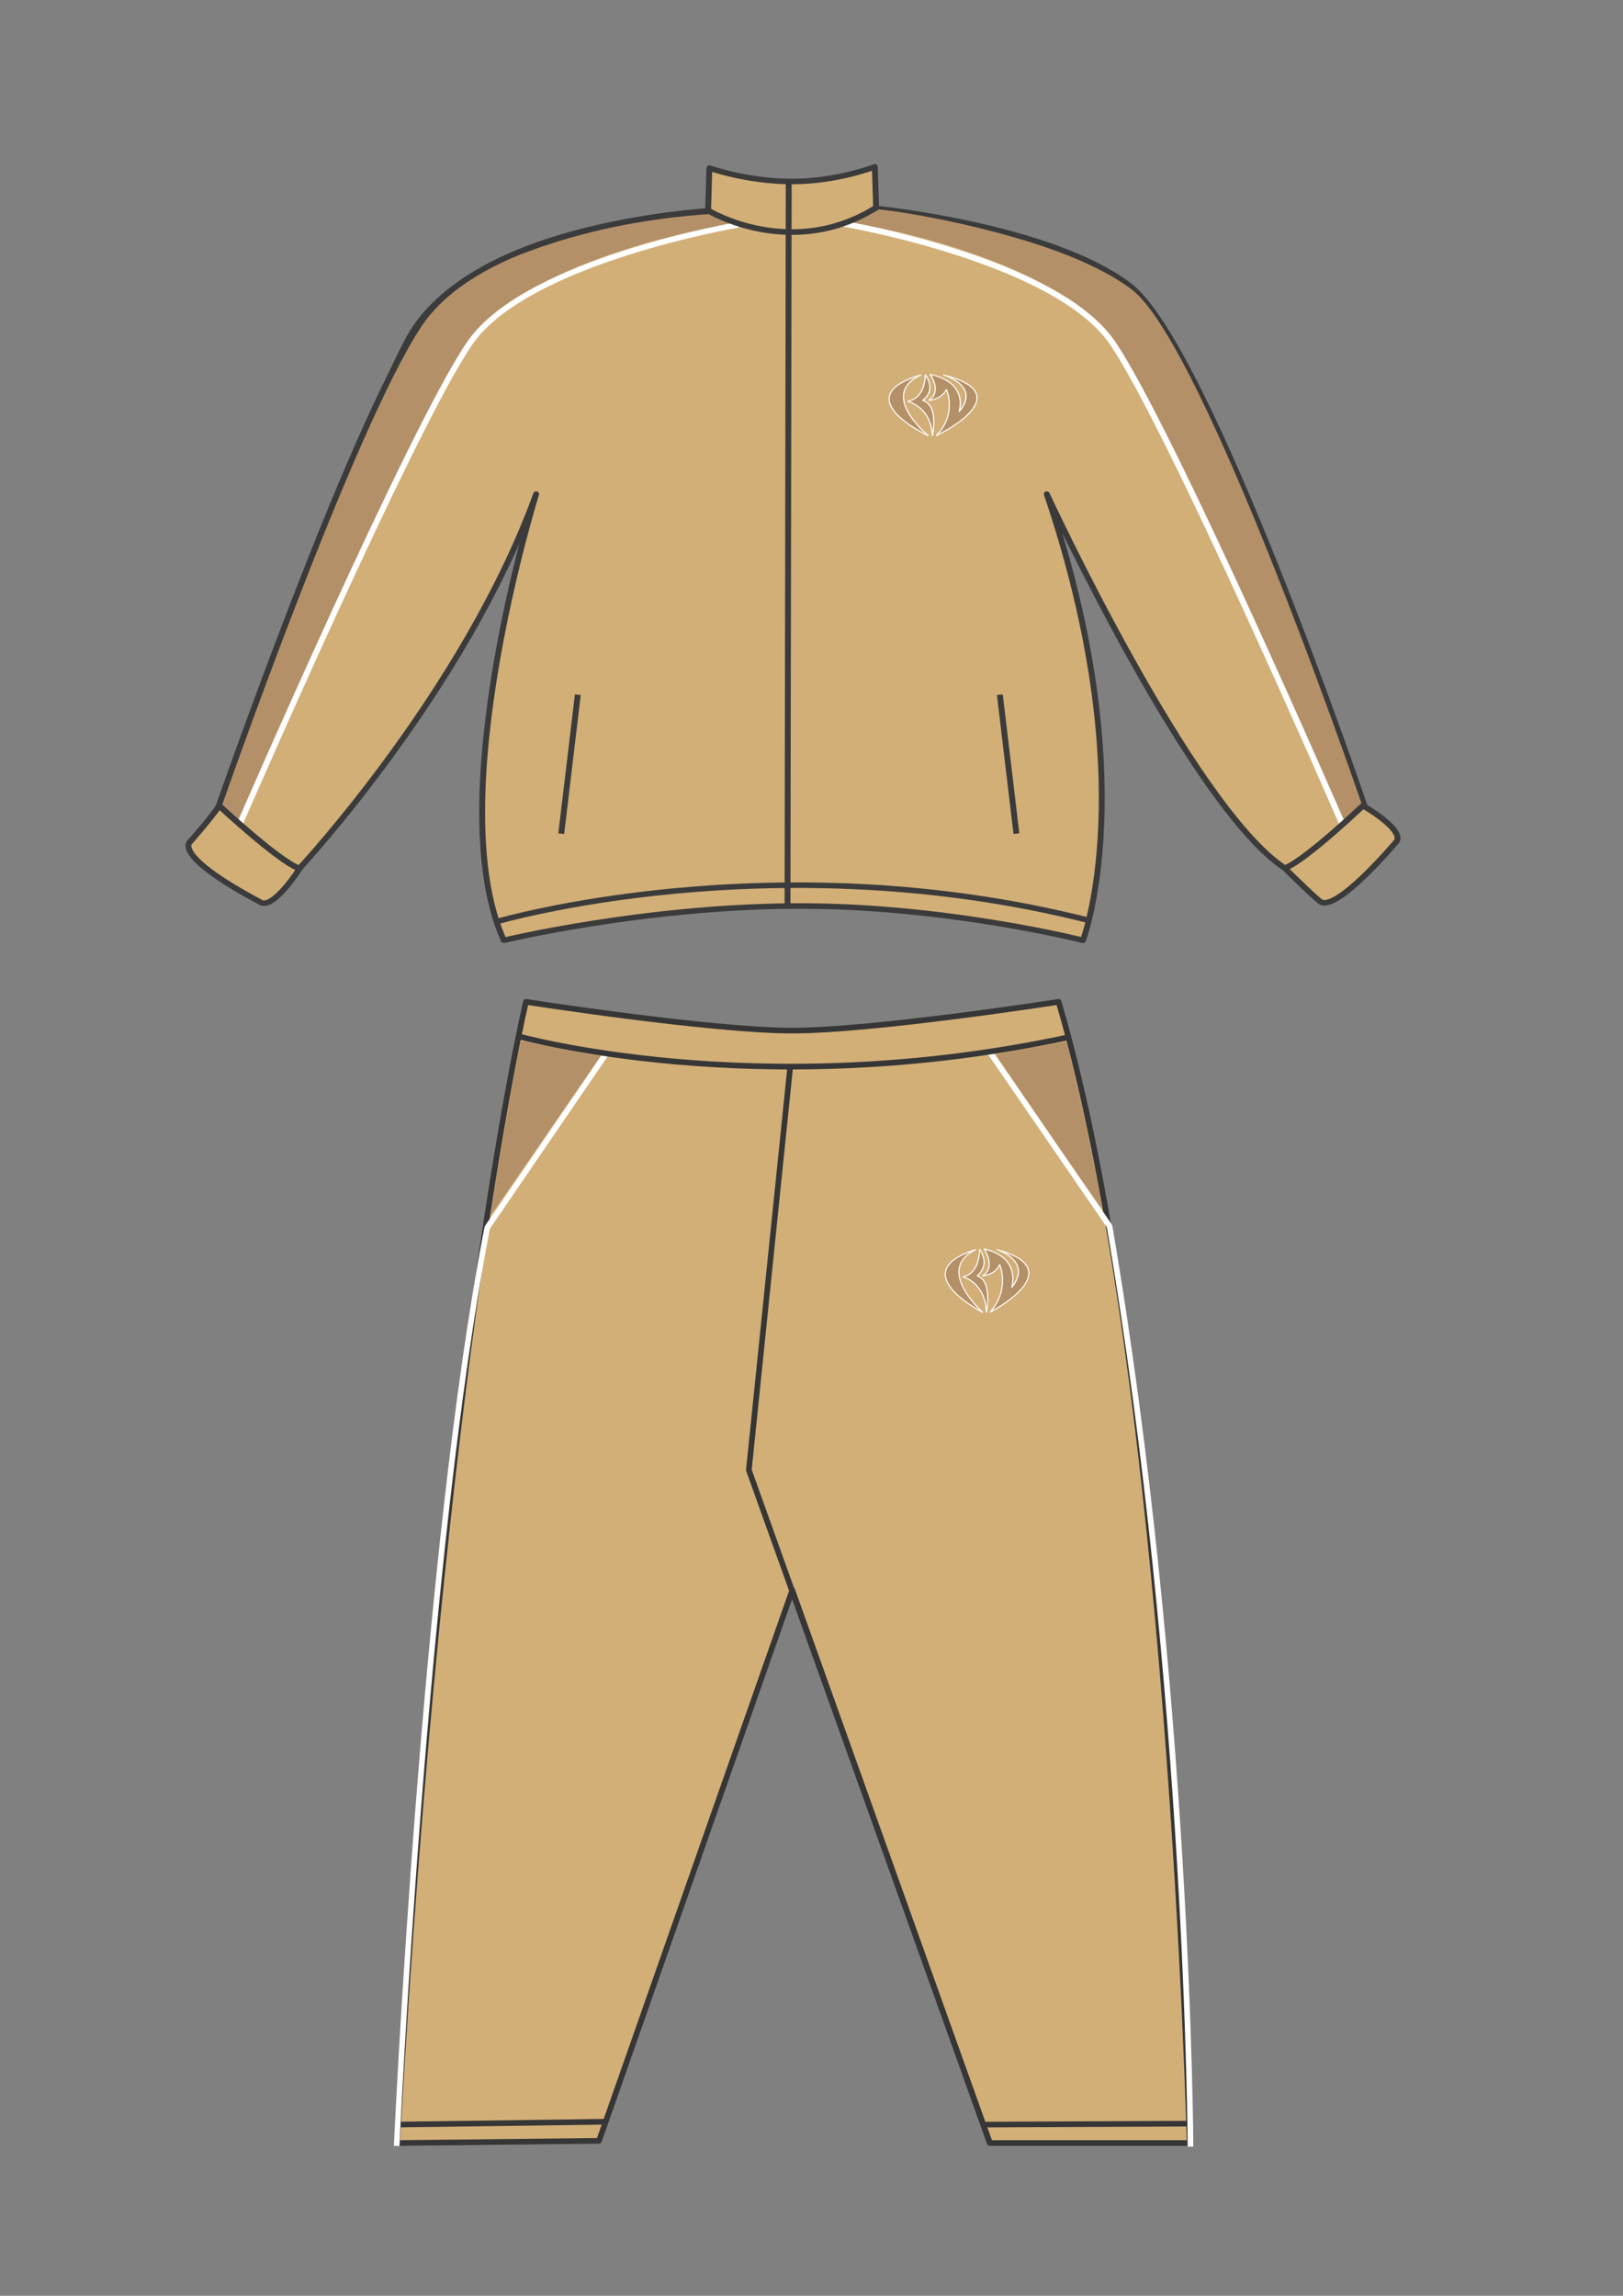 <?xml version="1.0" encoding="UTF-8" standalone="no"?>
<!-- Created with Inkscape (http://www.inkscape.org/) -->

<svg
   width="210mm"
   height="297mm"
   viewBox="0 0 210 297"
   version="1.1"
   id="svg1"
   xml:space="preserve"
   inkscape:version="1.3.1 (91b66b0783, 2023-11-16)"
   sodipodi:docname="set beige face.svg"
   xmlns:inkscape="http://www.inkscape.org/namespaces/inkscape"
   xmlns:sodipodi="http://sodipodi.sourceforge.net/DTD/sodipodi-0.dtd"
   xmlns="http://www.w3.org/2000/svg"
   xmlns:svg="http://www.w3.org/2000/svg"><rect x="0" y="0" width="210" height="297" fill="#808080" stroke="none"/><sodipodi:namedview
     id="namedview1"
     pagecolor="#ffffff"
     bordercolor="#999999"
     borderopacity="1"
     inkscape:showpageshadow="0"
     inkscape:pageopacity="0"
     inkscape:pagecheckerboard="0"
     inkscape:deskcolor="#d1d1d1"
     inkscape:document-units="mm"
     inkscape:zoom="0.40995335"
     inkscape:cx="432.97609"
     inkscape:cy="425.65819"
     inkscape:window-width="1920"
     inkscape:window-height="986"
     inkscape:window-x="-11"
     inkscape:window-y="-11"
     inkscape:window-maximized="1"
     inkscape:current-layer="layer1" /><defs
     id="defs1" /><g
     inkscape:label="Calque 1"
     inkscape:groupmode="layer"
     id="layer1"><g
       id="g2"><g
         id="g1"
         transform="matrix(0.76,0,0,0.716,22.784,-34.659)"><path
           style="fill:#d2af77;fill-opacity:1;fill-rule:evenodd;stroke:#3b3b3b;stroke-width:1;stroke-linejoin:round;stroke-opacity:1"
           d="m 90.572,86.517 c 0,0 -40.717,2.436 -51.061,23.257 -10.344,20.821 -30.593,81.732 -32.133,84.168 -1.541,2.436 -5.062,6.645 -5.062,6.645 0,0 -2.861,2.436 12.105,10.853 0,0 1.761,1.772 6.823,-6.423 0,0 27.952,-31.895 40.057,-67.335 0,0 -16.287,55.374 -5.502,80.624 0,0 23.33,-5.98 49.08,-6.202 25.751,-0.222 49.52,6.202 49.52,6.202 0,0 10.344,-28.794 -6.163,-80.624 0,0 24.65,56.481 40.497,67.556 0,0 3.301,3.544 5.942,5.98 2.641,2.436 12.985,-10.632 12.985,-10.632 0,0 2.201,-1.55 -5.282,-6.423 0,0 -26.631,-83.282 -40.057,-94.136 C 148.896,89.175 119.184,86.074 119.184,86.074 l -0.22,-7.531 c 0,0 -6.383,2.658 -14.086,2.658 -7.703,0 -14.086,-2.436 -14.086,-2.436 z"
           id="path4517-0" /><path
           style="fill:#060606;fill-opacity:0;fill-rule:evenodd;stroke:#ffffff;stroke-width:1.005;stroke-linecap:butt;stroke-linejoin:bevel;stroke-dasharray:none;stroke-dashoffset:0;stroke-opacity:1"
           d="m 113.47,88.8 c 0,0 36.126,6.476 45.878,21.439 9.752,14.962 39.229,87.095 39.229,87.095"
           id="path5389" /><path
           style="fill:#b49069;fill-opacity:1;fill-rule:evenodd;stroke:#000000;stroke-width:0.572;stroke-linecap:round;stroke-linejoin:round;stroke-miterlimit:16.8;stroke-opacity:0"
           d="M 10.858,197.491 7.49,193.851 c 0,0 26.644,-82.645 39.047,-92.805 C 58.939,90.886 89.258,86.185 90.483,86.489 l 4.747,2.275 c 0,0 -35.831,5.307 -45.784,22.746 -9.953,17.439 -38.587,85.981 -38.587,85.981 z"
           id="path5391" /><path
           style="fill:#060606;fill-opacity:0;fill-rule:evenodd;stroke:#ffffff;stroke-width:1;stroke-linecap:butt;stroke-linejoin:bevel;stroke-dasharray:none;stroke-dashoffset:0;stroke-opacity:1"
           d="m 95.739,89.02 c 0,0 -35.987,6.443 -45.701,21.33 -9.714,14.886 -39.077,86.652 -39.077,86.652"
           id="path9373-2" /><path
           style="fill:#b49069;fill-opacity:1;fill-rule:evenodd;stroke:#000000;stroke-width:0.572;stroke-linecap:round;stroke-linejoin:round;stroke-miterlimit:16.8;stroke-opacity:0"
           d="m 198.458,197.226 3.369,-3.639 c 0,0 -26.643,-82.645 -39.047,-92.805 C 150.377,90.622 120.059,85.921 118.834,86.225 l -4.747,2.275 c 0,0 35.831,5.307 45.784,22.746 9.953,17.439 38.587,85.981 38.587,85.981 z"
           id="path4196" /><path
           style="fill:#060606;fill-opacity:0;fill-rule:evenodd;stroke:#ffffff;stroke-width:1.005;stroke-linecap:butt;stroke-linejoin:bevel;stroke-dasharray:none;stroke-dashoffset:0;stroke-opacity:1"
           d="m 113.47,88.8 c 0,0 36.126,6.476 45.878,21.439 9.752,14.962 39.229,87.095 39.229,87.095"
           id="path9375-9" /><path
           style="fill:#dcdcdc;fill-opacity:0;fill-rule:evenodd;stroke:#3b3b3b;stroke-width:1.022;stroke-linejoin:round;stroke-opacity:1"
           d="m 90.55,86.419 c 0,0 14.221,9.243 28.855,-0.645"
           id="path4653-2" /><path
           style="fill:#060606;fill-opacity:0;fill-rule:evenodd;stroke:#3b3b3b;stroke-width:1;stroke-linecap:butt;stroke-linejoin:bevel;stroke-dasharray:none;stroke-dashoffset:0;stroke-opacity:1"
           d="M 104.096,212.028 104.301,81.004"
           id="path4657-8" /><path
           style="fill:#060606;fill-opacity:0;fill-rule:evenodd;stroke:#3b3b3b;stroke-width:1;stroke-linecap:butt;stroke-linejoin:bevel;stroke-dasharray:none;stroke-dashoffset:0;stroke-opacity:1"
           d="m 54.606,214.921 c 0,0 47.026,-14.673 100.828,-0.207"
           id="path9259-6" /><path
           style="fill:#060606;fill-opacity:0.103;fill-rule:evenodd;stroke:#3b3b3b;stroke-width:1.03;stroke-linecap:butt;stroke-linejoin:bevel;stroke-dasharray:none;stroke-dashoffset:0;stroke-opacity:1"
           d="m 202.272,193.77 c 0,0 -9.81,9.915 -13.358,11.423"
           id="path9316" /><g
           id="g32913-8"
           transform="matrix(0.602,0,0,0.582,82.073,-38.153)"
           style="fill:#b49069;fill-opacity:1;stroke:#ffffff;stroke-opacity:1"><path
             style="fill:#b49069;fill-opacity:1;fill-rule:evenodd;stroke:#ffffff;stroke-width:0.325;stroke-linecap:butt;stroke-linejoin:bevel;stroke-dasharray:none;stroke-dashoffset:0;stroke-opacity:1"
             d="m 74.382,265.109 c -21.546,6.891 2.094,18.929 2.094,18.929 0,0 -14.48,-12.823 -2.094,-18.929 z"
             id="path30150-8" /><path
             style="fill:#b49069;fill-opacity:1;fill-rule:evenodd;stroke:#ffffff;stroke-width:0.325;stroke-linecap:butt;stroke-linejoin:bevel;stroke-dasharray:none;stroke-dashoffset:0;stroke-opacity:1"
             d="m 75.526,265.033 c 0,0 0.23,7.253 -4.951,8.289 0,0 6.735,1.727 6.965,10.765 0,0 2.015,-9.498 -2.763,-11.053 0,0 4.145,-2.821 0.748,-8.002 z"
             id="path32857-3" /><path
             style="fill:#b49069;fill-opacity:1;fill-rule:evenodd;stroke:#ffffff;stroke-width:0.325;stroke-linecap:butt;stroke-linejoin:bevel;stroke-dasharray:none;stroke-dashoffset:0;stroke-opacity:1"
             d="m 76.899,264.952 c 0,0 3.625,5.467 -0.46,8.056 0,0 3.683,-0.115 5.064,-3.395 0,0 3.222,7.481 -2.877,14.386 0,0 24.571,-12.775 2.014,-18.875 0,0 10.818,3.338 4.431,11.451 0,0 2.992,-9.034 -8.171,-11.624 z"
             id="path32895-5" /></g><path
           style="fill:#ffffff;fill-opacity:0;fill-rule:evenodd;stroke:#3b3b3b;stroke-width:1;stroke-linecap:butt;stroke-linejoin:bevel;stroke-dasharray:none;stroke-dashoffset:0;stroke-opacity:1"
           d="m 68.394,173.925 -2.82,25.105"
           id="path32978-9" /><path
           style="fill:#ffffff;fill-opacity:0;fill-rule:evenodd;stroke:#3b3b3b;stroke-width:1;stroke-linecap:butt;stroke-linejoin:bevel;stroke-dasharray:none;stroke-dashoffset:0;stroke-opacity:1"
           d="m 140.246,173.925 2.82,25.105"
           id="path33736-6" /><path
           style="fill:#060606;fill-opacity:0.103;fill-rule:evenodd;stroke:#3b3b3b;stroke-width:1.047;stroke-linecap:butt;stroke-linejoin:bevel;stroke-dasharray:none;stroke-dashoffset:0;stroke-opacity:1"
           d="m 7.121,193.776 c 0,0 10.078,9.982 13.723,11.501"
           id="path11" /><path
           style="fill:none;fill-rule:evenodd;stroke:#3b3b3b;stroke-width:0.998;stroke-linecap:round;stroke-linejoin:round;stroke-miterlimit:16.8"
           d="m 7.237,194.095 c 0,0 22.492,-68.507 34.133,-87.012 C 53.011,88.578 90.498,86.61 90.498,86.61"
           id="path1" /></g><g
         id="g1-8"
         transform="matrix(0.724,0,0,0.728,26.555,95.343)"><path
           style="fill:#d2af77;fill-opacity:1;fill-rule:evenodd;stroke:#363636;stroke-width:1.006;stroke-linejoin:round;stroke-opacity:1"
           d="m 57.32,47.065 c 0,0 -14.969,62.095 -23.03,202.791 l 36.08,-0.393 34.544,-97.858 35.312,98.251 h 35.696 c 0,0 -3.454,-135.587 -23.413,-202.791 0,0 -33.009,5.109 -47.595,5.109 -14.585,0 -47.595,-5.109 -47.595,-5.109 z"
           id="path4587-6-7" /><path
           style="fill:#363636;fill-opacity:1;fill-rule:evenodd;stroke:#363636;stroke-width:1.006;stroke-linecap:butt;stroke-linejoin:bevel;stroke-dasharray:none;stroke-dashoffset:0;stroke-opacity:1"
           d="M 34.017,246.576 71.527,246.069"
           id="path20807-2" /><path
           style="fill:#000000;fill-opacity:0;fill-rule:evenodd;stroke:#363636;stroke-width:1.006;stroke-linecap:butt;stroke-linejoin:bevel;stroke-dasharray:none;stroke-dashoffset:0;stroke-opacity:1"
           d="m 139.11,246.576 37.014,-0.169"
           id="path20809-1-0" /><path
           style="fill:#000000;fill-opacity:0;fill-rule:evenodd;stroke:#ffffff;stroke-width:1.007;stroke-linecap:butt;stroke-linejoin:bevel;stroke-dasharray:none;stroke-dashoffset:0;stroke-opacity:1"
           d="m 34.215,250.365 c 0,0 4.858,-105.276 16.194,-163.205 L 71.461,56.524"
           id="path19269-2" /><path
           style="fill:#8c8c8c;fill-opacity:0;fill-rule:evenodd;stroke:#fefefe;stroke-width:1.012;stroke-linecap:butt;stroke-linejoin:bevel;stroke-dasharray:none;stroke-dashoffset:0;stroke-opacity:1"
           d="m 176.082,250.488 c 0,0 -0.337,-81.271 -14.472,-163.57 L 140.214,55.971"
           id="path18185-3" /><path
           style="fill:#8c8c8c;fill-opacity:0;fill-rule:evenodd;stroke:#363636;stroke-width:1.006;stroke-linecap:butt;stroke-linejoin:bevel;stroke-dasharray:none;stroke-dashoffset:0;stroke-opacity:1"
           d="m 55.783,53.13 c 0,0 42.95,12.082 98.407,0.242"
           id="path18174-4" /><path
           style="fill:#000000;fill-opacity:0;fill-rule:evenodd;stroke:#363636;stroke-width:1.006;stroke-linecap:butt;stroke-linejoin:bevel;stroke-dasharray:none;stroke-dashoffset:0;stroke-opacity:1"
           d="M 140.213,249.845 97.15,130.257 104.585,58.25"
           id="path20468-7" /><g
           id="g33756-4"
           transform="matrix(0.6,0,0,0.59,93.077,-65.343)"
           style="fill:#b49069;fill-opacity:1;stroke:#ffffff;stroke-opacity:1"><path
             style="fill:#b49069;fill-opacity:1;fill-rule:evenodd;stroke:#ffffff;stroke-width:0.325;stroke-linecap:butt;stroke-linejoin:bevel;stroke-dasharray:none;stroke-dashoffset:0;stroke-opacity:1"
             d="m 74.382,265.109 c -21.546,6.891 2.094,18.929 2.094,18.929 0,0 -14.48,-12.823 -2.094,-18.929 z"
             id="path33750-7" /><path
             style="fill:#b49069;fill-opacity:1;fill-rule:evenodd;stroke:#ffffff;stroke-width:0.325;stroke-linecap:butt;stroke-linejoin:bevel;stroke-dasharray:none;stroke-dashoffset:0;stroke-opacity:1"
             d="m 75.526,265.033 c 0,0 0.23,7.253 -4.951,8.289 0,0 6.735,1.727 6.965,10.765 0,0 2.015,-9.498 -2.763,-11.053 0,0 4.145,-2.821 0.748,-8.002 z"
             id="path33752-8-7" /><path
             style="fill:#b49069;fill-opacity:1;fill-rule:evenodd;stroke:#ffffff;stroke-width:0.325;stroke-linecap:butt;stroke-linejoin:bevel;stroke-dasharray:none;stroke-dashoffset:0;stroke-opacity:1"
             d="m 76.899,264.952 c 0,0 3.625,5.467 -0.46,8.056 0,0 3.683,-0.115 5.064,-3.395 0,0 3.222,7.481 -2.877,14.386 0,0 24.571,-12.775 2.014,-18.875 0,0 10.818,3.338 4.431,11.451 0,0 2.992,-9.034 -8.171,-11.624 z"
             id="path33754-7" /></g><path
           style="fill:#b49069;fill-opacity:1;stroke:none;stroke-width:0.154"
           d="m 150.804,70.332 c -5.15,-7.481 -9.412,-13.683 -9.472,-13.782 -0.077,-0.13 0.962,-0.366 3.687,-0.835 2.087,-0.36 4.923,-0.88 6.302,-1.156 1.379,-0.276 2.529,-0.465 2.556,-0.42 0.127,0.218 2.005,7.987 2.829,11.703 1.535,6.926 3.626,17.594 3.515,17.93 -0.029,0.089 -4.267,-5.96 -9.417,-13.44 z"
           id="path6775" /><path
           style="fill:#b49069;fill-opacity:1;stroke:none;stroke-width:0.154"
           d="m 51.037,84.755 c 0,-0.071 0.549,-3.483 1.221,-7.584 1.604,-9.796 3.997,-22.918 4.221,-23.144 0.035,-0.036 1.677,0.285 3.648,0.712 1.971,0.427 5.142,1.041 7.047,1.363 l 3.463,0.586 -9.66,13.951 c -5.313,7.673 -9.723,14.017 -9.8,14.098 -0.077,0.081 -0.14,0.09 -0.14,0.017 z"
           id="path6777" /></g></g></g></svg>
